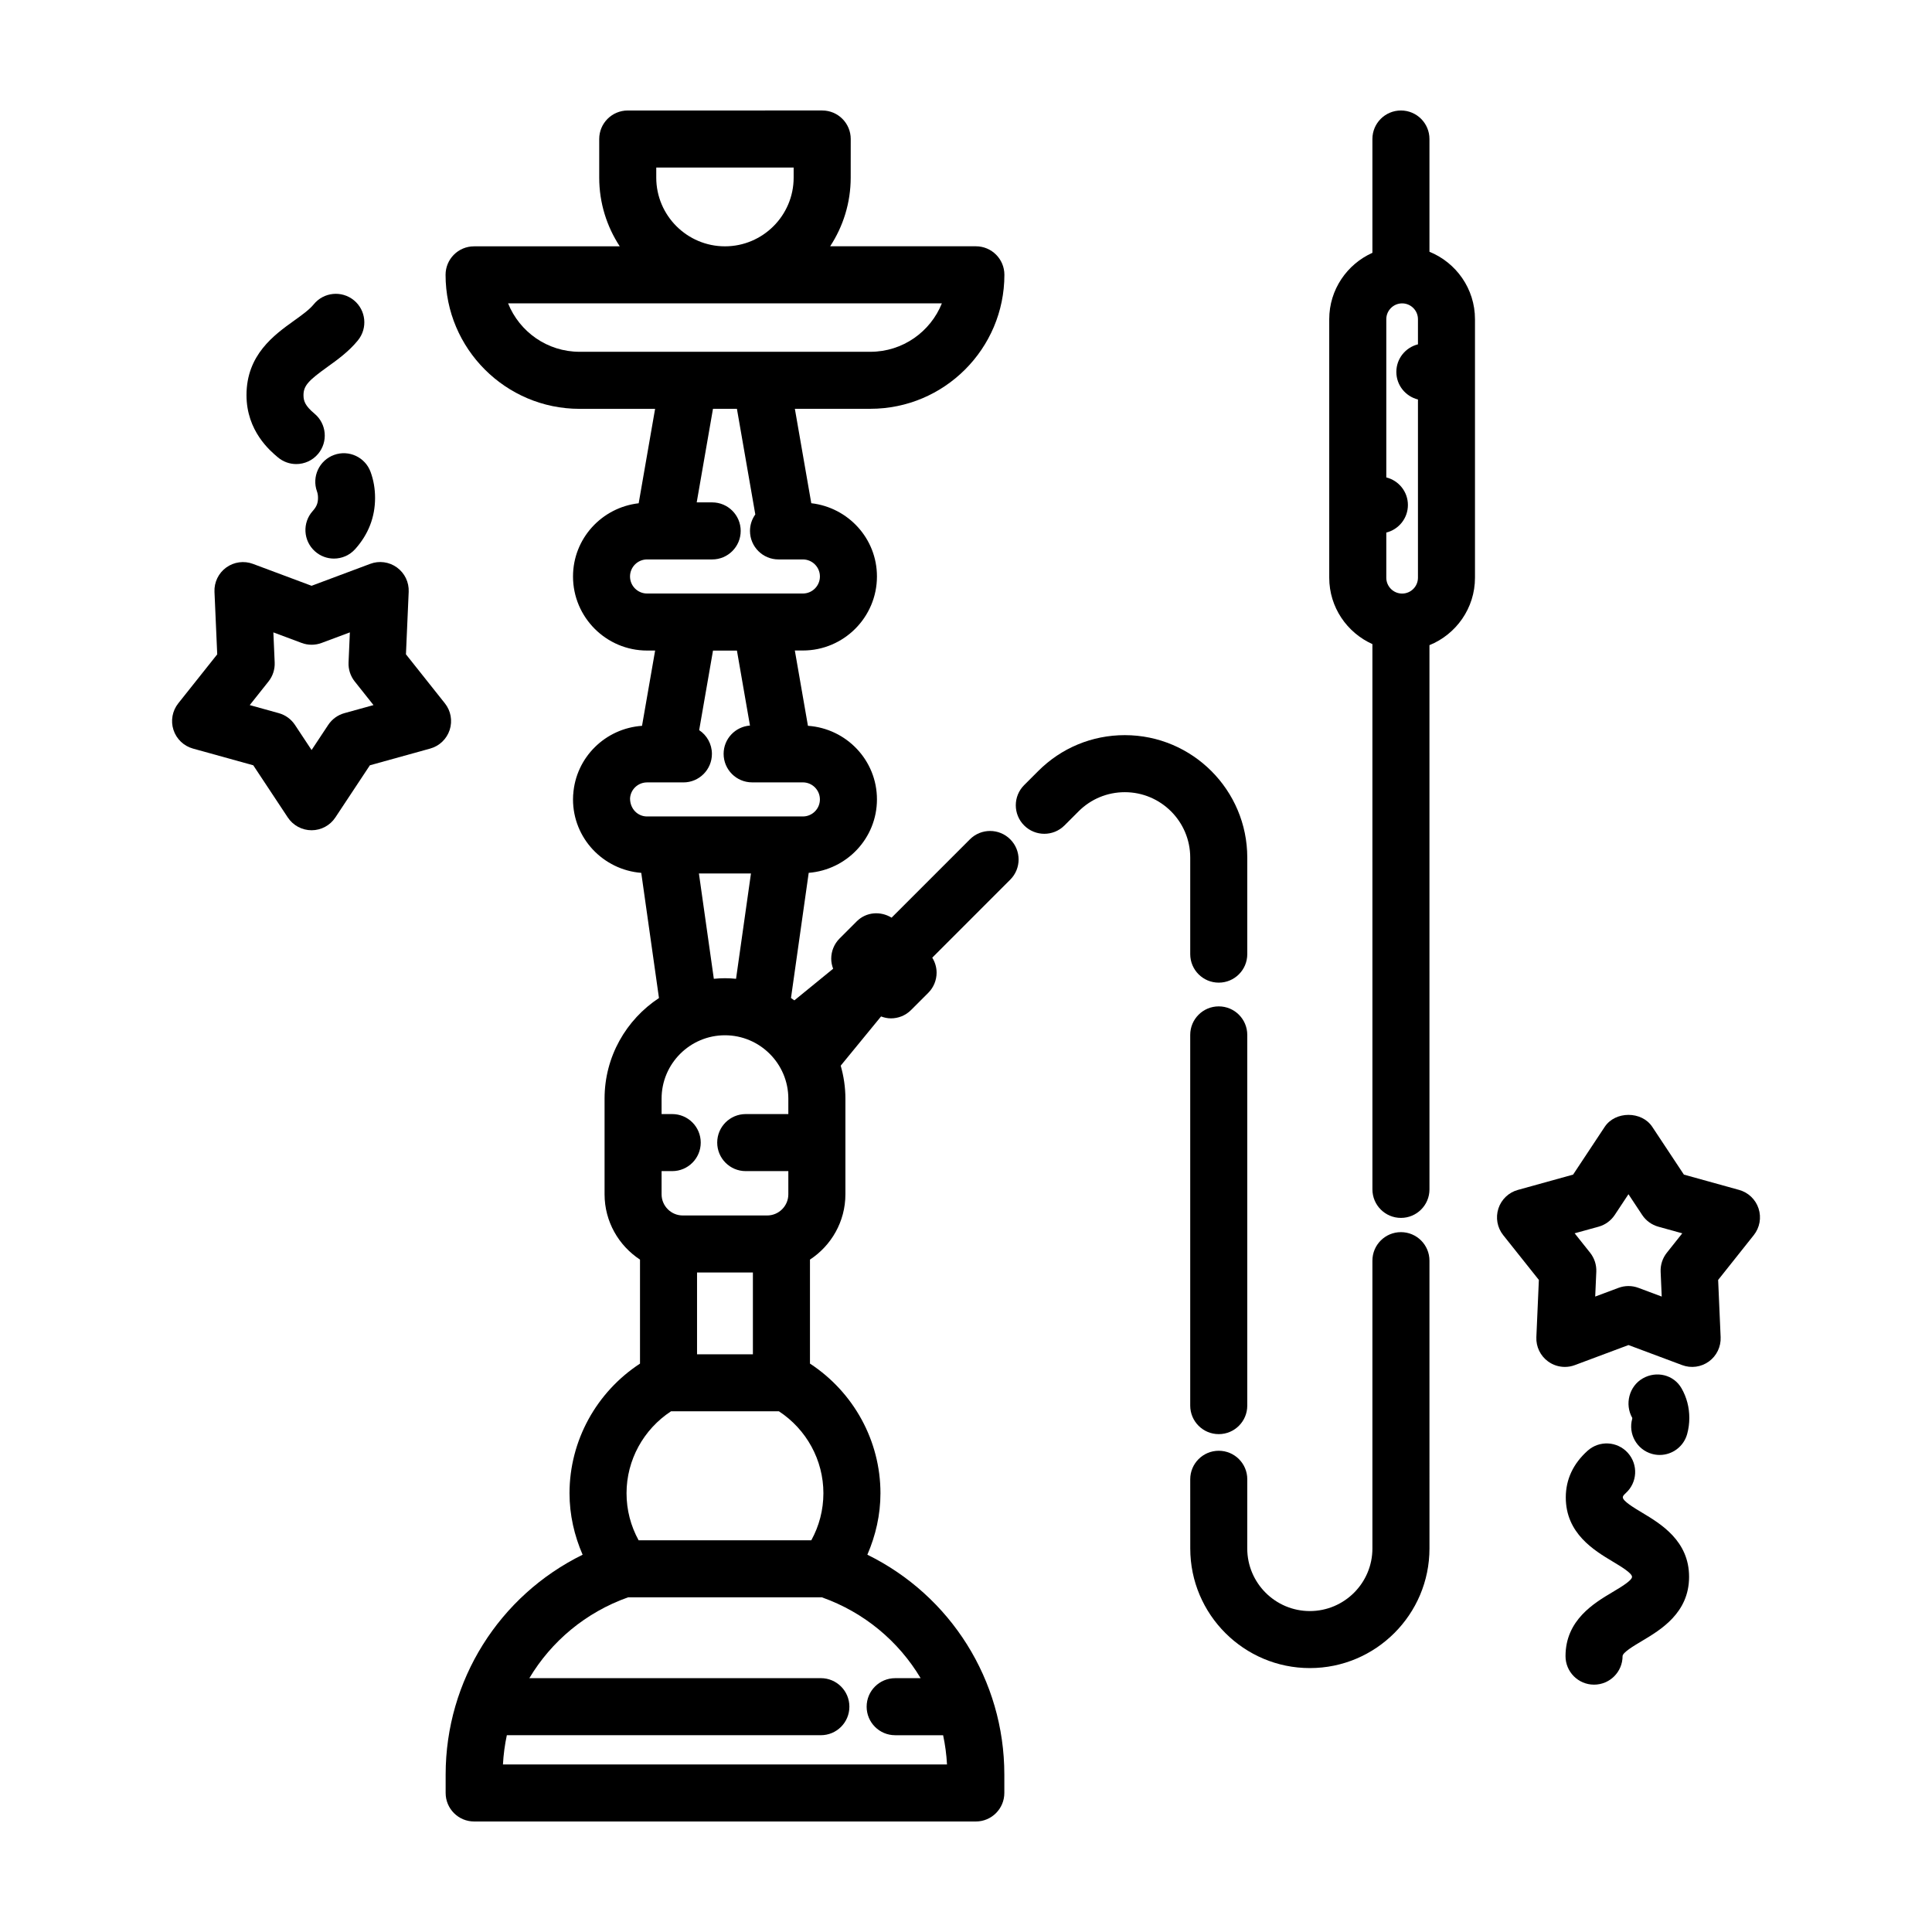 <?xml version="1.0" encoding="UTF-8"?>
<!-- Uploaded to: SVG Repo, www.svgrepo.com, Generator: SVG Repo Mixer Tools -->
<svg fill="#000000" width="800px" height="800px" version="1.1" viewBox="144 144 512 512" xmlns="http://www.w3.org/2000/svg">
 <g>
  <path d="m262.08 216.84c0 19.578 15.93 35.508 35.508 35.508h20.02l-4.352 25.023c-9.766 1.117-17.402 9.34-17.402 19.402 0 10.82 8.805 19.629 19.629 19.629h2.133l-3.473 19.949c-9.707 0.672-17.582 8.363-18.234 18.191-0.004 0.039-0.016 0.07-0.02 0.109-0.023 0.398-0.035 0.797-0.035 1.195 0 10.297 7.996 18.672 18.086 19.473l4.695 33.172c-8.672 5.707-14.418 15.516-14.418 26.656v25.348c0 7.246 3.75 13.609 9.391 17.316v27.559c-11.551 7.559-18.68 20.434-18.68 34.359 0 5.715 1.266 11.191 3.473 16.289-22.016 10.816-36.301 33.215-36.301 58.266v4.871c0 4.176 3.379 7.559 7.559 7.559h132.94c4.176 0 7.559-3.379 7.559-7.559v-4.875c0-25.051-14.281-47.449-36.301-58.266 2.207-5.098 3.473-10.578 3.473-16.289 0-13.922-7.129-26.797-18.68-34.359v-27.559c5.644-3.707 9.391-10.07 9.391-17.316v-25.348c0-3.031-0.453-5.953-1.246-8.73l10.691-13.043c0.848 0.312 1.727 0.508 2.613 0.508 1.934 0 3.871-0.734 5.344-2.211l4.555-4.555c1.414-1.414 2.211-3.34 2.211-5.344 0-1.422-0.418-2.793-1.152-3.977l20.668-20.672c2.953-2.953 2.953-7.738 0-10.688-2.953-2.953-7.738-2.953-10.688 0l-20.758 20.762c-2.91-1.789-6.707-1.551-9.23 0.969l-4.555 4.555c-1.414 1.414-2.211 3.34-2.211 5.344 0 0.922 0.188 1.82 0.508 2.664l-10.273 8.383c-0.297-0.211-0.594-0.422-0.898-0.625l4.695-33.172c10.09-0.801 18.086-9.176 18.086-19.473 0-10.363-8.098-18.785-18.289-19.492l-3.473-19.957h2.133c10.82 0 19.629-8.805 19.629-19.629 0-10.062-7.637-18.277-17.402-19.402l-4.352-25.023h20.02c19.578 0 35.508-15.93 35.508-35.508 0-4.176-3.379-7.559-7.559-7.559h-38.617c3.43-5.238 5.445-11.488 5.445-18.203l0.008-10.227c0-4.176-3.379-7.559-7.559-7.559l-51.535 0.004c-4.176 0-7.559 3.379-7.559 7.559v10.238c0 6.715 2.016 12.969 5.445 18.203h-38.617c-4.168-0.004-7.547 3.375-7.547 7.555zm90.836 218.31v4.09h-11.289c-4.176 0-7.559 3.379-7.559 7.559 0 4.176 3.379 7.559 7.559 7.559h11.289v6.141c0 3.094-2.519 5.613-5.613 5.613h-22.363c-3.094 0-5.613-2.519-5.613-5.613v-6.141h2.816c4.176 0 7.559-3.379 7.559-7.559 0-4.176-3.379-7.559-7.559-7.559h-2.816v-4.09c0-9.262 7.535-16.793 16.793-16.793 9.254 0 16.797 7.535 16.797 16.793zm-9.391 67.75h-14.801v-21.68h14.801zm44.449 85.832h-6.746c-4.176 0-7.559 3.379-7.559 7.559 0 4.176 3.379 7.559 7.559 7.559h12.707c0.539 2.527 0.891 5.117 1.031 7.754l-117.68-0.004c0.141-2.637 0.492-5.223 1.031-7.754h83.219c4.176 0 7.559-3.379 7.559-7.559 0-4.176-3.379-7.559-7.559-7.559l-77.258 0.004c5.824-9.754 14.934-17.441 26.164-21.422h51.375c11.223 3.981 20.336 11.668 26.16 21.422zm-28.965-36.543h-45.77c-2.082-3.789-3.199-8.027-3.199-12.469 0-8.797 4.5-16.934 11.793-21.715h28.586c7.297 4.785 11.793 12.918 11.793 21.715-0.004 4.445-1.125 8.684-3.203 12.469zm-22.887-148.95c-0.992 0-1.977 0.059-2.949 0.152l-3.953-27.91h13.793l-3.953 27.91c-0.961-0.098-1.945-0.152-2.938-0.152zm6.629-66.961c-3.898 0.297-6.984 3.523-6.984 7.5 0 4.176 3.379 7.559 7.559 7.559h13.441c2.488 0 4.516 2.023 4.516 4.516 0 2.488-2.023 4.516-4.516 4.516h-41.293c-2.484 0-4.508-2.019-4.504-4.785v-0.012c0.141-2.371 2.117-4.227 4.504-4.227h9.633c4.176 0 7.559-3.379 7.559-7.559 0-2.629-1.344-4.941-3.379-6.293l3.668-21.086h6.34zm1.414-55.949c-0.883 1.234-1.41 2.734-1.41 4.367 0 4.176 3.379 7.559 7.559 7.559h6.457c2.488 0 4.516 2.023 4.516 4.516 0 2.488-2.023 4.516-4.516 4.516h-41.293c-2.488 0-4.516-2.023-4.516-4.516 0-2.488 2.023-4.516 4.516-4.516h17.254c4.176 0 7.559-3.379 7.559-7.559 0-4.176-3.379-7.559-7.559-7.559h-4.098l4.312-24.797h6.344zm-26.25-89.254v-2.68h36.41v2.68c0 10.035-8.168 18.203-18.203 18.203s-18.207-8.168-18.207-18.203zm75.688 33.316c-3.008 7.516-10.367 12.836-18.941 12.836h-48.273-0.047-28.754c-8.574 0-15.934-5.32-18.941-12.836z"/>
  <path d="m442.09 338.82c-8.664 0-16.816 3.375-22.945 9.508l-3.734 3.734c-2.953 2.949-2.953 7.738 0 10.688 2.953 2.953 7.734 2.953 10.688 0l3.734-3.734c3.273-3.273 7.629-5.078 12.258-5.078 9.559 0 17.332 7.773 17.332 17.332v25.582c0 4.176 3.379 7.559 7.559 7.559 4.176 0 7.559-3.379 7.559-7.559v-25.582c0-17.891-14.555-32.449-32.449-32.449z"/>
  <path d="m466.98 524.06c4.176 0 7.559-3.379 7.559-7.559v-98.242c0-4.176-3.379-7.559-7.559-7.559-4.176 0-7.559 3.379-7.559 7.559v98.242c0.004 4.176 3.383 7.559 7.559 7.559z"/>
  <path d="m459.43 554.36c0 17.477 14.219 31.699 31.699 31.699 17.477 0 31.695-14.219 31.695-31.699l-0.004-76.27c0-4.176-3.379-7.559-7.559-7.559-4.176 0-7.559 3.379-7.559 7.559v76.273c0 9.145-7.441 16.586-16.582 16.586-9.145 0-16.586-7.441-16.586-16.586l0.008-18.336c0-4.176-3.379-7.559-7.559-7.559-4.176 0-7.559 3.379-7.559 7.559z"/>
  <path d="m522.82 210.72v-29.879c0-4.176-3.379-7.559-7.559-7.559-4.176 0-7.559 3.379-7.559 7.559v30.156c-6.727 3.023-11.441 9.754-11.441 17.594v68.512c0 7.84 4.715 14.57 11.441 17.594l0.004 144.5c0 4.176 3.379 7.559 7.559 7.559 4.176 0 7.559-3.379 7.559-7.559l-0.004-144.22c7.062-2.871 12.066-9.789 12.066-17.871v-68.512c0-8.086-5-15-12.066-17.875zm-3.047 39.148v47.238c0 2.312-1.883 4.195-4.195 4.195s-4.195-1.883-4.195-4.195v-11.969c3.285-0.82 5.727-3.769 5.727-7.309 0-3.543-2.445-6.488-5.727-7.309v-41.926c0-2.312 1.883-4.195 4.195-4.195s4.195 1.883 4.195 4.195v6.66c-3.285 0.82-5.727 3.769-5.727 7.309s2.441 6.484 5.727 7.305z"/>
  <path d="m237.77 223.56c-3.238-2.629-7.992-2.152-10.629 1.09-1.152 1.414-3.113 2.828-5.188 4.312-5.332 3.824-12.629 9.07-12.629 19.75 0 9.512 6.273 14.773 8.332 16.5 1.414 1.184 3.141 1.77 4.852 1.77 2.156 0 4.301-0.918 5.793-2.699 2.68-3.199 2.262-7.965-0.938-10.645-2.465-2.066-2.934-3.32-2.934-4.918 0-2.543 1.426-3.953 6.332-7.473 2.656-1.91 5.668-4.07 8.09-7.047 2.641-3.242 2.156-8.004-1.082-10.641z"/>
  <path d="m227.46 290.1c1.441 1.293 3.246 1.93 5.039 1.93 2.074 0 4.141-0.848 5.633-2.519 3.492-3.898 5.266-8.457 5.266-13.559 0-2.41-0.398-4.719-1.184-6.871-1.43-3.926-5.773-5.949-9.688-4.516-3.918 1.426-5.941 5.769-4.516 9.688 0.18 0.5 0.266 1.047 0.266 1.699 0 1.387-0.383 2.332-1.406 3.477-2.785 3.109-2.519 7.887 0.59 10.672z"/>
  <path d="m251.58 317.4 0.727-16.566c0.109-2.535-1.055-4.953-3.109-6.445-2.055-1.496-4.719-1.859-7.09-0.961l-15.539 5.812-15.531-5.805c-2.371-0.887-5.031-0.523-7.09 0.961-2.051 1.492-3.219 3.91-3.109 6.445l0.727 16.566-10.324 12.984c-1.578 1.984-2.055 4.625-1.273 7.039 0.785 2.414 2.727 4.273 5.168 4.949l15.98 4.43 9.152 13.828c1.402 2.117 3.769 3.387 6.301 3.387 2.535 0 4.902-1.27 6.301-3.387l9.152-13.828 15.98-4.43c2.445-0.676 4.383-2.535 5.168-4.949 0.781-2.414 0.309-5.055-1.273-7.039zm-16.316 15.594c-1.758 0.488-3.273 1.594-4.281 3.109l-4.41 6.664-4.41-6.664c-1.008-1.516-2.523-2.625-4.281-3.109l-7.699-2.137 4.973-6.258c1.133-1.426 1.715-3.215 1.637-5.031l-0.348-7.981 7.488 2.797c1.707 0.641 3.586 0.641 5.297 0l7.488-2.797-0.348 7.981c-0.082 1.82 0.504 3.606 1.637 5.031l4.973 6.258z"/>
  <path d="m566.44 590.45c4.168 0 7.551-3.375 7.559-7.547 0-0.969 2.961-2.731 5.125-4.019 4.973-2.961 12.488-7.438 12.5-16.984 0.016-9.547-7.481-14.051-12.445-17.027-2.156-1.293-5.113-3.066-5.109-4.047 0-0.211 0-0.438 0.762-1.125 3.102-2.793 3.359-7.566 0.562-10.672-2.793-3.109-7.566-3.356-10.672-0.562-3.82 3.438-5.762 7.586-5.773 12.34-0.016 9.547 7.481 14.051 12.445 17.027 2.156 1.293 5.113 3.066 5.109 4.047 0 0.969-2.961 2.731-5.125 4.019-4.973 2.961-12.488 7.438-12.5 16.984-0.004 4.176 3.371 7.562 7.547 7.566h0.016z"/>
  <path d="m589.63 511.93c-2.066-3.621-6.641-4.715-10.273-2.644-3.629 2.066-4.852 6.863-2.785 10.488 0 0.066-0.004 0.156-0.02 0.223-1.117 4.019 1.238 8.188 5.262 9.305 0.676 0.188 1.359 0.277 2.023 0.277 3.309 0 6.348-2.191 7.273-5.535 0.383-1.371 0.574-2.805 0.574-4.258 0.004-2.812-0.688-5.457-2.055-7.856z"/>
  <path d="m541.09 464.28c-0.781 2.414-0.309 5.055 1.273 7.039l9.453 11.875-0.664 15.164c-0.109 2.527 1.055 4.953 3.109 6.445 1.309 0.953 2.867 1.445 4.445 1.445 0.891 0 1.789-0.156 2.644-0.48l14.219-5.316 14.219 5.316c2.371 0.891 5.039 0.527 7.09-0.961 2.051-1.492 3.219-3.91 3.109-6.445l-0.66-15.164 9.445-11.879c1.578-1.984 2.055-4.625 1.273-7.039-0.785-2.414-2.727-4.266-5.168-4.941l-14.625-4.055-8.379-12.656c-2.801-4.231-9.805-4.231-12.605 0l-8.379 12.656-14.625 4.055c-2.449 0.668-4.391 2.527-5.176 4.941zm26.555 4.805c1.758-0.488 3.273-1.594 4.281-3.113l3.633-5.492 3.633 5.492c1.008 1.523 2.523 2.625 4.281 3.113l6.348 1.758-4.098 5.152c-1.133 1.426-1.715 3.215-1.637 5.031l0.289 6.578-6.172-2.309c-0.852-0.316-1.754-0.48-2.644-0.48-0.891 0-1.793 0.16-2.644 0.48l-6.168 2.309 0.289-6.578c0.082-1.82-0.504-3.606-1.637-5.039l-4.102-5.152z"/>
 </g>
</svg>
